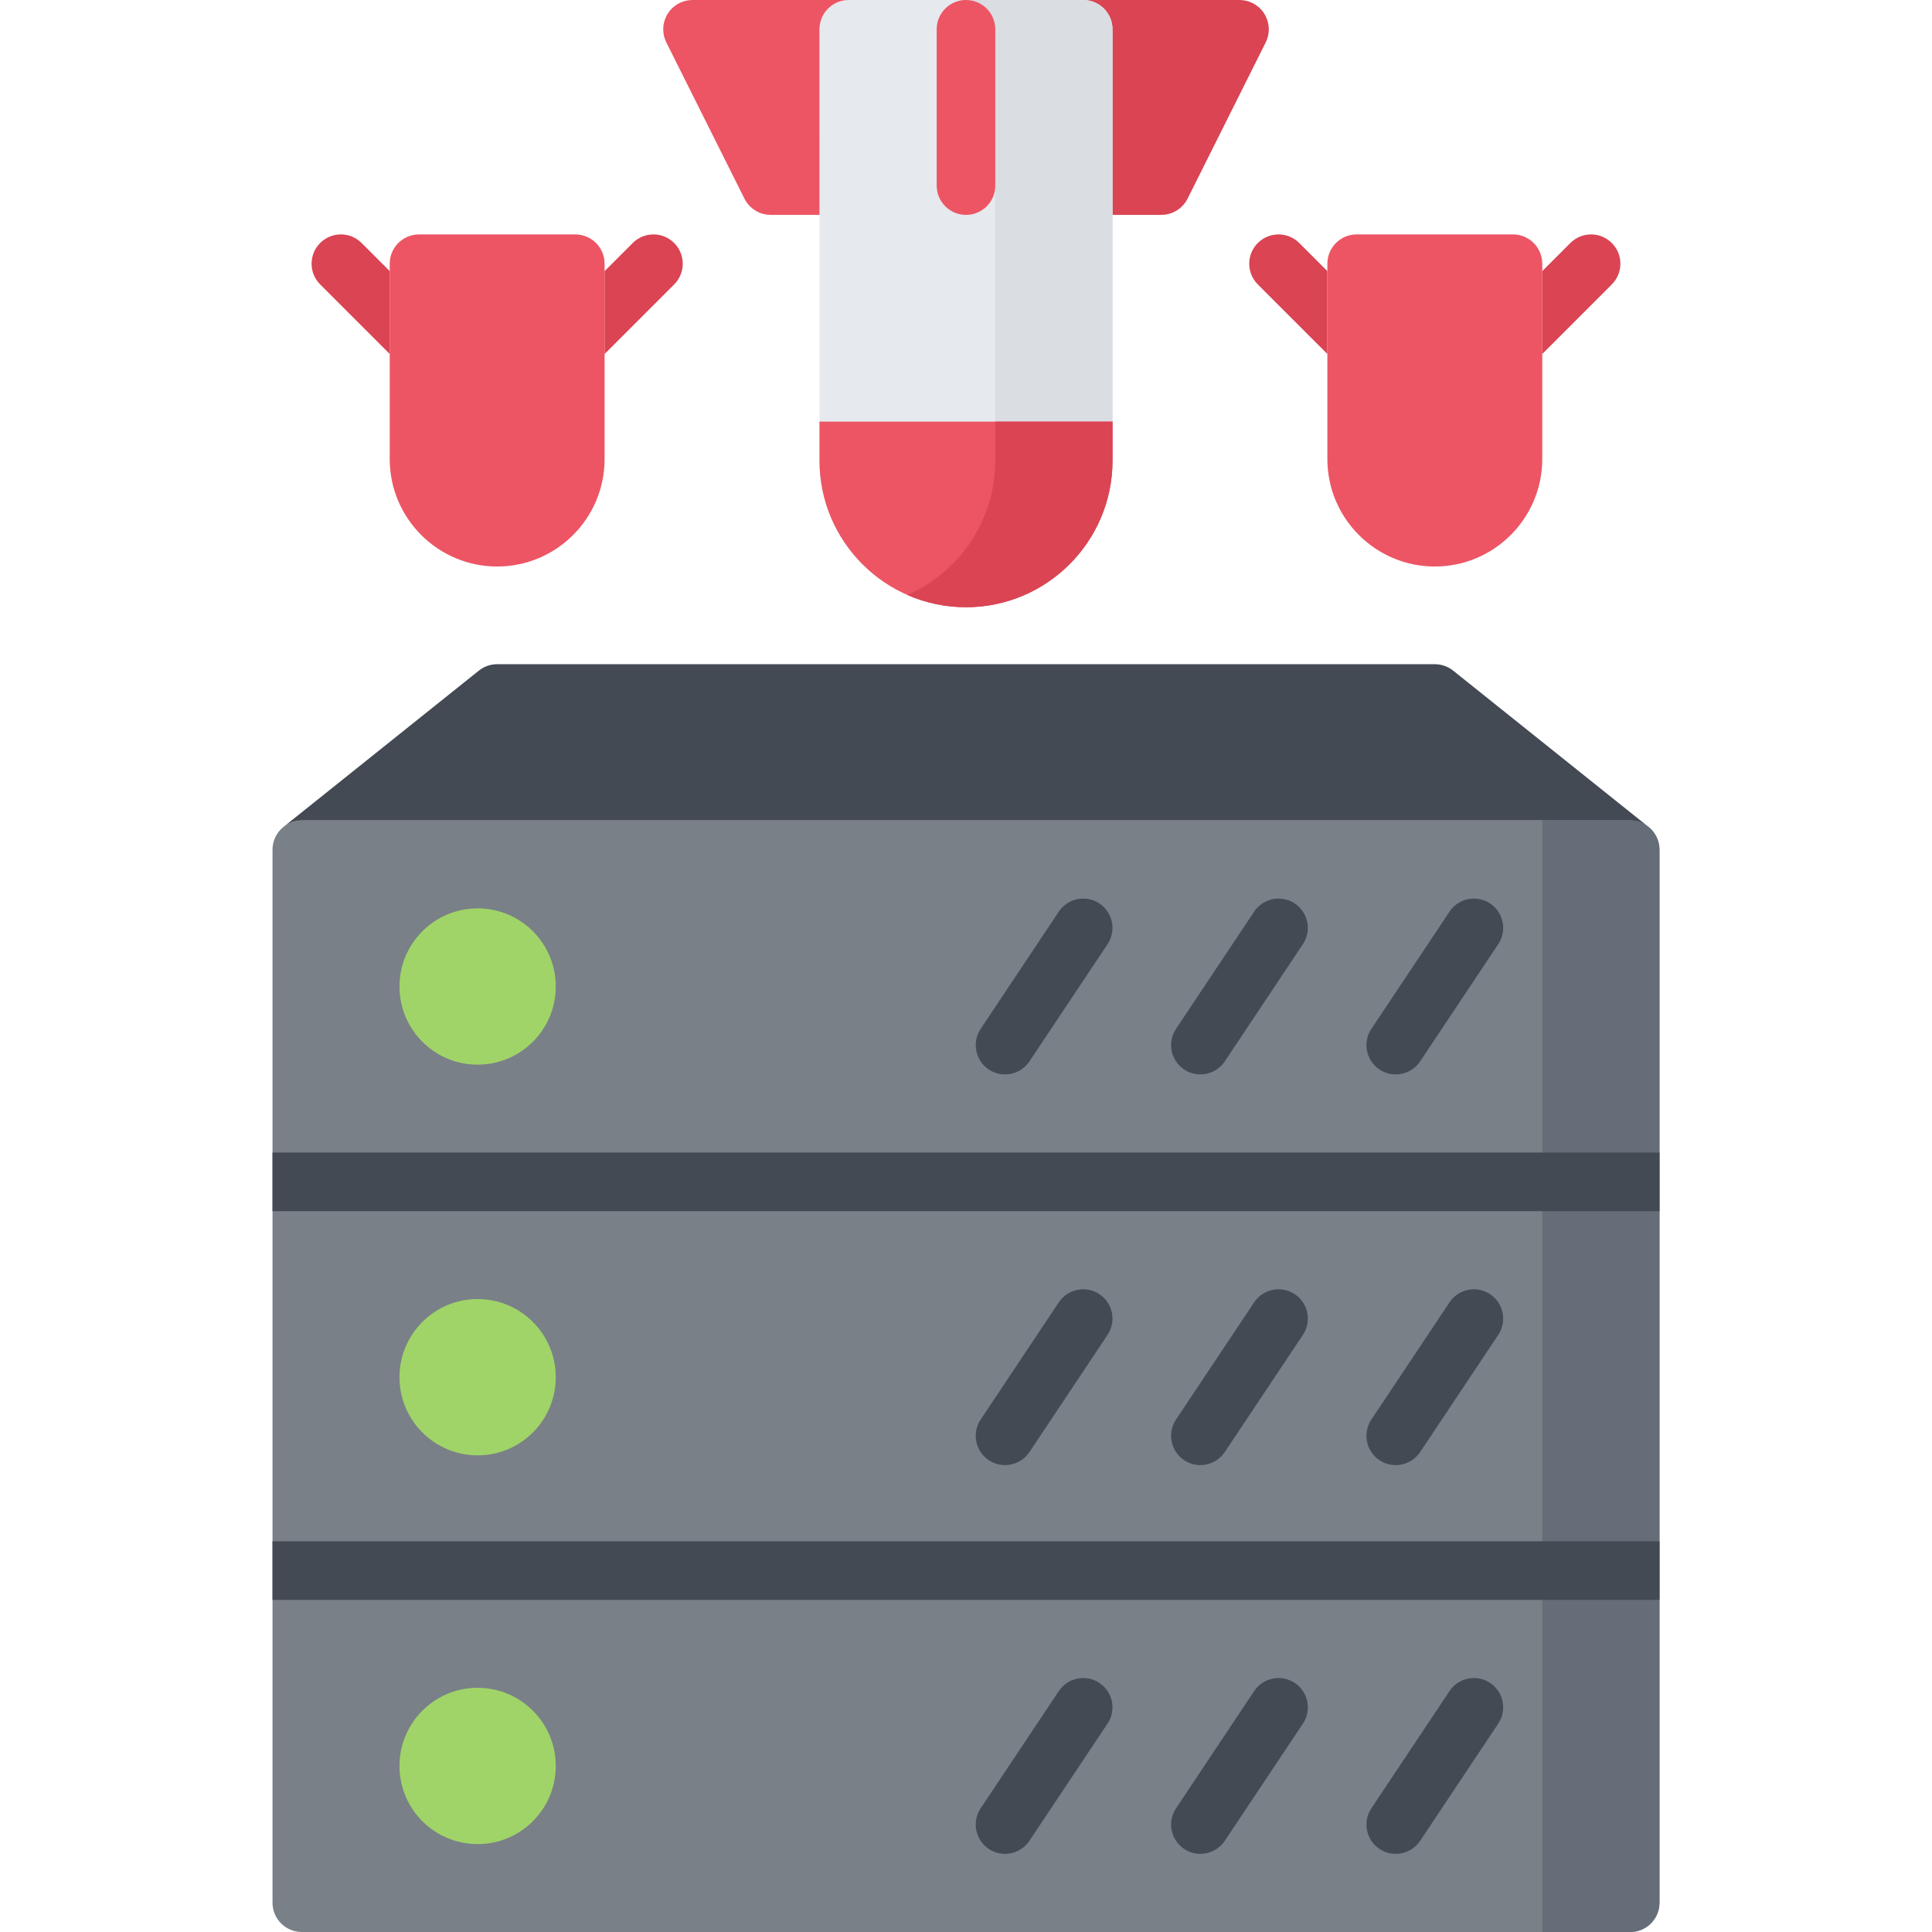 <?xml version="1.0" encoding="iso-8859-1"?>
<!-- Generator: Adobe Illustrator 19.0.0, SVG Export Plug-In . SVG Version: 6.00 Build 0)  -->
<svg version="1.1" id="Capa_1" xmlns="http://www.w3.org/2000/svg" xmlns:xlink="http://www.w3.org/1999/xlink" x="0px" y="0px"
	 viewBox="0 0 512 512" style="enable-background:new 0 0 512 512;" xml:space="preserve">
<path style="fill:#E6E9ED;" d="M287.06,0.001h-62.123c-4.289,0-7.765,3.477-7.765,7.765v114.324
	c0,21.409,17.418,38.827,38.827,38.827s38.826-17.417,38.826-38.827V7.766C294.825,3.478,291.348,0.001,287.06,0.001z"/>
<path style="fill:#ED5564;" d="M217.171,7.766c0-4.289,3.477-7.765,7.765-7.765h-41.415c-0.057,0-0.113,0.007-0.17,0.008
	c-0.171,0.003-0.342,0.01-0.512,0.026c-0.097,0.008-0.193,0.021-0.289,0.033c-0.152,0.02-0.304,0.04-0.456,0.069
	c-0.116,0.022-0.23,0.048-0.344,0.075c-0.126,0.03-0.253,0.061-0.378,0.097c-0.138,0.04-0.272,0.084-0.406,0.131
	c-0.101,0.035-0.201,0.07-0.301,0.11c-0.153,0.061-0.302,0.128-0.451,0.198c-0.055,0.026-0.111,0.046-0.166,0.072
	c-0.029,0.014-0.056,0.033-0.085,0.048c-0.144,0.075-0.284,0.156-0.423,0.239c-0.088,0.053-0.178,0.104-0.264,0.159
	c-0.113,0.075-0.222,0.154-0.33,0.234c-0.103,0.075-0.206,0.148-0.303,0.227c-0.084,0.067-0.162,0.14-0.241,0.21
	c-0.112,0.098-0.225,0.196-0.33,0.3c-0.065,0.064-0.125,0.133-0.187,0.199c-0.109,0.115-0.218,0.23-0.32,0.351
	c-0.063,0.076-0.121,0.156-0.181,0.235c-0.09,0.116-0.181,0.232-0.264,0.352c-0.07,0.104-0.134,0.211-0.199,0.318
	c-0.063,0.101-0.128,0.202-0.186,0.305c-0.074,0.133-0.139,0.27-0.204,0.407c-0.04,0.085-0.085,0.168-0.122,0.254
	c-0.065,0.149-0.12,0.301-0.175,0.453c-0.03,0.083-0.063,0.164-0.09,0.246c-0.048,0.144-0.085,0.292-0.124,0.44
	c-0.026,0.099-0.055,0.199-0.077,0.299c-0.028,0.126-0.048,0.256-0.069,0.385c-0.021,0.128-0.043,0.257-0.059,0.387
	c-0.012,0.106-0.019,0.214-0.027,0.321c-0.011,0.156-0.022,0.314-0.024,0.472c-0.001,0.034-0.005,0.067-0.005,0.101
	c0,0.063,0.008,0.123,0.009,0.186c0.004,0.163,0.01,0.325,0.025,0.487c0.009,0.106,0.022,0.21,0.036,0.314
	c0.019,0.144,0.039,0.287,0.065,0.431c0.023,0.124,0.05,0.245,0.079,0.367c0.028,0.119,0.058,0.238,0.091,0.357
	c0.041,0.143,0.088,0.283,0.137,0.422c0.034,0.096,0.067,0.193,0.106,0.288c0.061,0.155,0.129,0.306,0.2,0.457
	c0.026,0.054,0.046,0.11,0.071,0.164l20.709,41.415c0.011,0.023,0.026,0.041,0.037,0.063c0.153,0.298,0.322,0.588,0.511,0.862
	c0.035,0.052,0.075,0.098,0.111,0.148c0.153,0.212,0.318,0.415,0.492,0.611c0.066,0.075,0.131,0.149,0.201,0.221
	c0.211,0.22,0.432,0.431,0.668,0.624c0.046,0.037,0.094,0.069,0.141,0.106c0.208,0.163,0.425,0.315,0.648,0.456
	c0.074,0.047,0.147,0.091,0.223,0.136c0.254,0.148,0.515,0.285,0.785,0.405c0.019,0.008,0.036,0.019,0.054,0.026
	c0.298,0.128,0.606,0.235,0.921,0.326c0.063,0.019,0.126,0.032,0.189,0.049c0.247,0.065,0.5,0.117,0.757,0.157
	c0.085,0.013,0.169,0.028,0.255,0.038c0.294,0.036,0.591,0.059,0.894,0.062c0.022,0,0.043,0.004,0.066,0.004
	c0.009,0,0.018-0.002,0.027-0.002h12.908L217.171,7.766L217.171,7.766z"/>
<path style="fill:#DA4453;" d="M336.235,7.665c-0.002-0.158-0.012-0.315-0.024-0.472c-0.008-0.107-0.014-0.214-0.027-0.321
	c-0.016-0.13-0.037-0.259-0.059-0.387c-0.022-0.129-0.041-0.259-0.069-0.385c-0.022-0.1-0.051-0.2-0.077-0.299
	c-0.039-0.148-0.077-0.296-0.124-0.44c-0.027-0.084-0.06-0.165-0.09-0.246c-0.056-0.152-0.111-0.304-0.175-0.453
	c-0.038-0.086-0.082-0.169-0.122-0.254c-0.066-0.137-0.13-0.274-0.204-0.407c-0.058-0.105-0.123-0.204-0.186-0.305
	c-0.066-0.107-0.128-0.214-0.199-0.318c-0.083-0.121-0.174-0.236-0.264-0.352c-0.06-0.078-0.118-0.158-0.181-0.235
	c-0.101-0.121-0.21-0.236-0.32-0.351c-0.063-0.066-0.122-0.136-0.187-0.199c-0.106-0.105-0.218-0.202-0.33-0.3
	c-0.081-0.07-0.158-0.143-0.241-0.21c-0.098-0.079-0.201-0.152-0.303-0.227c-0.109-0.08-0.217-0.159-0.33-0.234
	c-0.086-0.056-0.175-0.108-0.264-0.159c-0.139-0.084-0.279-0.165-0.423-0.239c-0.029-0.014-0.056-0.033-0.085-0.048
	c-0.054-0.027-0.109-0.046-0.163-0.071c-0.151-0.071-0.303-0.14-0.46-0.202c-0.093-0.037-0.187-0.069-0.282-0.104
	c-0.143-0.05-0.286-0.097-0.432-0.139c-0.114-0.033-0.229-0.061-0.343-0.089c-0.126-0.03-0.254-0.058-0.382-0.082
	c-0.138-0.025-0.274-0.046-0.412-0.063c-0.111-0.014-0.222-0.028-0.334-0.038c-0.155-0.013-0.31-0.02-0.464-0.023
	c-0.067-0.002-0.134-0.01-0.202-0.01h-41.415c4.289,0,7.765,3.477,7.765,7.765v49.181h12.908c0.009,0,0.018,0.002,0.027,0.002
	c0.023,0,0.045-0.004,0.066-0.004c0.303-0.002,0.601-0.025,0.894-0.062c0.085-0.01,0.169-0.025,0.254-0.038
	c0.258-0.04,0.509-0.093,0.758-0.157c0.063-0.017,0.126-0.03,0.188-0.049c0.316-0.091,0.624-0.198,0.923-0.326
	c0.018-0.007,0.033-0.017,0.05-0.024c0.272-0.12,0.535-0.258,0.79-0.407c0.075-0.043,0.148-0.088,0.221-0.134
	c0.226-0.143,0.443-0.295,0.652-0.459c0.045-0.036,0.093-0.067,0.138-0.104c0.236-0.194,0.457-0.405,0.668-0.624
	c0.068-0.071,0.134-0.146,0.2-0.22c0.175-0.196,0.339-0.4,0.493-0.613c0.036-0.05,0.075-0.095,0.11-0.147
	c0.189-0.274,0.358-0.564,0.511-0.862c0.011-0.022,0.026-0.041,0.037-0.063l20.709-41.415c0.027-0.054,0.046-0.109,0.071-0.164
	c0.07-0.15,0.139-0.302,0.2-0.457c0.038-0.096,0.071-0.193,0.106-0.288c0.049-0.14,0.095-0.281,0.137-0.422
	c0.034-0.119,0.063-0.237,0.091-0.357c0.029-0.121,0.056-0.242,0.079-0.367c0.027-0.144,0.048-0.287,0.066-0.431
	c0.013-0.105,0.027-0.208,0.036-0.314c0.014-0.163,0.021-0.324,0.025-0.487c0.001-0.062,0.009-0.123,0.009-0.186
	C336.24,7.732,336.235,7.699,336.235,7.665z"/>
<path style="fill:#DADDE1;" d="M287.06,0.001h-31.065c4.289,0,7.765,3.477,7.765,7.765v114.324c0,15.888-9.596,29.571-23.294,35.574
	c4.76,2.086,10.011,3.252,15.532,3.252c21.409,0,38.826-17.417,38.826-38.827V7.766C294.825,3.478,291.348,0.001,287.06,0.001z"/>
<g>
	<path style="fill:#ED5564;" d="M255.998,56.947c-4.289,0-7.765-3.477-7.765-7.765V7.765c0-4.289,3.477-7.765,7.765-7.765
		s7.765,3.477,7.765,7.765v41.417C263.763,53.471,260.286,56.947,255.998,56.947z"/>
	<path style="fill:#ED5564;" d="M217.171,111.736v10.355c0,21.409,17.418,38.827,38.827,38.827s38.826-17.417,38.826-38.827v-10.355
		H217.171z"/>
</g>
<path style="fill:#DA4453;" d="M263.76,111.736v10.355c0,15.888-9.596,29.571-23.294,35.574c4.76,2.086,10.011,3.252,15.532,3.252
	c21.409,0,38.826-17.417,38.826-38.827v-10.355H263.76V111.736z"/>
<path style="fill:#7A8087;" d="M432.016,217.431H79.984c-4.289,0-7.765,3.477-7.765,7.765v279.038c0,4.289,3.477,7.765,7.765,7.765
	h352.032c4.289,0,7.765-3.477,7.765-7.765V225.197C439.781,220.908,436.305,217.431,432.016,217.431z"/>
<path style="fill:#656D78;" d="M432.016,217.431h-23.302V512h23.302c4.289,0,7.765-3.477,7.765-7.765V225.197
	C439.781,220.908,436.305,217.431,432.016,217.431z"/>
<path style="fill:#434A54;" d="M79.985,217.431h352.032c1.853,0,3.553,0.651,4.889,1.735c-0.013-0.01-0.025-0.023-0.038-0.033
	l-51.769-41.415c-0.062-0.05-0.128-0.09-0.192-0.138c-0.129-0.097-0.259-0.195-0.395-0.284c-0.091-0.06-0.184-0.112-0.276-0.168
	c-0.125-0.076-0.251-0.15-0.38-0.218c-0.106-0.056-0.212-0.104-0.32-0.153c-0.121-0.057-0.241-0.114-0.367-0.166
	c-0.117-0.048-0.236-0.088-0.355-0.129c-0.119-0.041-0.237-0.085-0.359-0.12c-0.128-0.038-0.258-0.068-0.387-0.099
	c-0.116-0.028-0.232-0.058-0.349-0.081c-0.141-0.027-0.283-0.046-0.425-0.065c-0.11-0.014-0.218-0.032-0.329-0.042
	c-0.158-0.014-0.317-0.02-0.475-0.024c-0.082-0.003-0.162-0.012-0.243-0.012H131.754c-0.071,0-0.141,0.008-0.211,0.01
	c-0.173,0.004-0.345,0.01-0.517,0.026c-0.099,0.009-0.196,0.025-0.294,0.038c-0.154,0.021-0.308,0.04-0.46,0.07
	c-0.108,0.021-0.212,0.048-0.319,0.074c-0.14,0.033-0.279,0.066-0.416,0.108c-0.112,0.033-0.222,0.074-0.332,0.112
	c-0.127,0.044-0.255,0.088-0.381,0.139c-0.116,0.048-0.23,0.101-0.343,0.154c-0.114,0.053-0.229,0.106-0.342,0.165
	c-0.124,0.065-0.242,0.138-0.362,0.209c-0.097,0.058-0.195,0.113-0.29,0.177c-0.134,0.088-0.261,0.184-0.389,0.281
	c-0.064,0.048-0.131,0.09-0.195,0.14l-51.769,41.415c-0.013,0.01-0.025,0.023-0.038,0.033
	C76.431,218.083,78.132,217.431,79.985,217.431z"/>
<circle style="fill:#A0D468;" cx="126.577" cy="261.435" r="20.708"/>
<g>
	<path style="fill:#434A54;" d="M266.341,284.733c-1.481,0-2.976-0.422-4.3-1.305c-3.568-2.379-4.533-7.2-2.155-10.769
		l20.708-31.065c2.379-3.569,7.201-4.532,10.769-2.155c3.568,2.379,4.533,7.2,2.155,10.769l-20.708,31.065
		C271.313,283.518,268.85,284.733,266.341,284.733z"/>
	<path style="fill:#434A54;" d="M318.111,284.733c-1.481,0-2.976-0.422-4.3-1.305c-3.568-2.379-4.533-7.2-2.155-10.769
		l20.708-31.065c2.379-3.569,7.201-4.532,10.769-2.155c3.568,2.379,4.533,7.2,2.155,10.769l-20.708,31.065
		C323.083,283.518,320.62,284.733,318.111,284.733z"/>
	<path style="fill:#434A54;" d="M369.88,284.733c-1.481,0-2.977-0.422-4.3-1.305c-3.568-2.379-4.533-7.2-2.155-10.769l20.708-31.065
		c2.379-3.569,7.201-4.532,10.769-2.155c3.568,2.379,4.533,7.2,2.155,10.769l-20.708,31.065
		C374.852,283.518,372.389,284.733,369.88,284.733z"/>
</g>
<circle style="fill:#A0D468;" cx="126.577" cy="364.974" r="20.708"/>
<g>
	<path style="fill:#434A54;" d="M266.341,388.27c-1.481,0-2.976-0.422-4.3-1.305c-3.568-2.379-4.533-7.2-2.155-10.769l20.708-31.065
		c2.379-3.569,7.201-4.532,10.769-2.155c3.568,2.379,4.533,7.2,2.155,10.769l-20.708,31.065
		C271.313,387.056,268.85,388.27,266.341,388.27z"/>
	<path style="fill:#434A54;" d="M318.111,388.27c-1.481,0-2.976-0.422-4.3-1.305c-3.568-2.379-4.533-7.2-2.155-10.769l20.708-31.065
		c2.379-3.569,7.201-4.532,10.769-2.155c3.568,2.379,4.533,7.2,2.155,10.769l-20.708,31.065
		C323.083,387.056,320.62,388.27,318.111,388.27z"/>
	<path style="fill:#434A54;" d="M369.88,388.27c-1.481,0-2.977-0.422-4.3-1.305c-3.568-2.379-4.533-7.2-2.155-10.769l20.708-31.065
		c2.379-3.569,7.201-4.532,10.769-2.155c3.568,2.379,4.533,7.2,2.155,10.769l-20.708,31.065
		C374.852,387.056,372.389,388.27,369.88,388.27z"/>
</g>
<circle style="fill:#A0D468;" cx="126.577" cy="467.995" r="20.708"/>
<g>
	<path style="fill:#434A54;" d="M266.341,491.294c-1.481,0-2.976-0.422-4.3-1.305c-3.568-2.379-4.533-7.2-2.155-10.769
		l20.708-31.065c2.379-3.569,7.201-4.532,10.769-2.155c3.568,2.379,4.533,7.2,2.155,10.769l-20.708,31.065
		C271.313,490.08,268.85,491.294,266.341,491.294z"/>
	<path style="fill:#434A54;" d="M318.111,491.294c-1.481,0-2.976-0.422-4.3-1.305c-3.568-2.379-4.533-7.2-2.155-10.769
		l20.708-31.065c2.379-3.569,7.201-4.532,10.769-2.155c3.568,2.379,4.533,7.2,2.155,10.769l-20.708,31.065
		C323.083,490.08,320.62,491.294,318.111,491.294z"/>
	<path style="fill:#434A54;" d="M369.88,491.294c-1.481,0-2.977-0.422-4.3-1.305c-3.568-2.379-4.533-7.2-2.155-10.769l20.708-31.065
		c2.379-3.569,7.201-4.532,10.769-2.155c3.568,2.379,4.533,7.2,2.155,10.769l-20.708,31.065
		C374.852,490.08,372.389,491.294,369.88,491.294z"/>
	<rect x="72.219" y="305.439" style="fill:#434A54;" width="367.562" height="15.531"/>
	<rect x="72.219" y="408.46" style="fill:#434A54;" width="367.562" height="15.531"/>
</g>
<path style="fill:#ED5564;" d="M152.461,62.123h-41.415c-4.289,0-7.765,3.477-7.765,7.765v51.77
	c0,15.701,12.773,28.473,28.473,28.473s28.473-12.773,28.473-28.473v-51.77C160.227,65.6,156.75,62.123,152.461,62.123z"/>
<g>
	<path style="fill:#DA4453;" d="M103.28,71.849l-7.451-7.451c-3.033-3.034-7.95-3.033-10.981,0c-3.033,3.033-3.033,7.949,0,10.981
		l18.432,18.434V71.849z"/>
	<path style="fill:#DA4453;" d="M178.66,64.398c-3.033-3.033-7.95-3.033-10.981,0l-7.452,7.452v21.964L178.66,75.38
		C181.692,72.348,181.692,67.431,178.66,64.398z"/>
</g>
<path style="fill:#ED5564;" d="M400.948,62.123h-41.415c-4.289,0-7.765,3.477-7.765,7.765v51.77
	c0,15.701,12.773,28.473,28.473,28.473s28.473-12.773,28.473-28.473v-51.77C408.713,65.6,405.237,62.123,400.948,62.123z"/>
<g>
	<path style="fill:#DA4453;" d="M351.767,71.849l-7.451-7.451c-3.033-3.034-7.95-3.033-10.982,0c-3.033,3.033-3.033,7.949,0,10.981
		l18.432,18.433V71.849H351.767z"/>
	<path style="fill:#DA4453;" d="M427.146,64.398c-3.033-3.033-7.95-3.033-10.982,0l-7.452,7.452v21.964l18.433-18.433
		C430.18,72.348,430.18,67.431,427.146,64.398z"/>
</g>
<g>
</g>
<g>
</g>
<g>
</g>
<g>
</g>
<g>
</g>
<g>
</g>
<g>
</g>
<g>
</g>
<g>
</g>
<g>
</g>
<g>
</g>
<g>
</g>
<g>
</g>
<g>
</g>
<g>
</g>
</svg>
